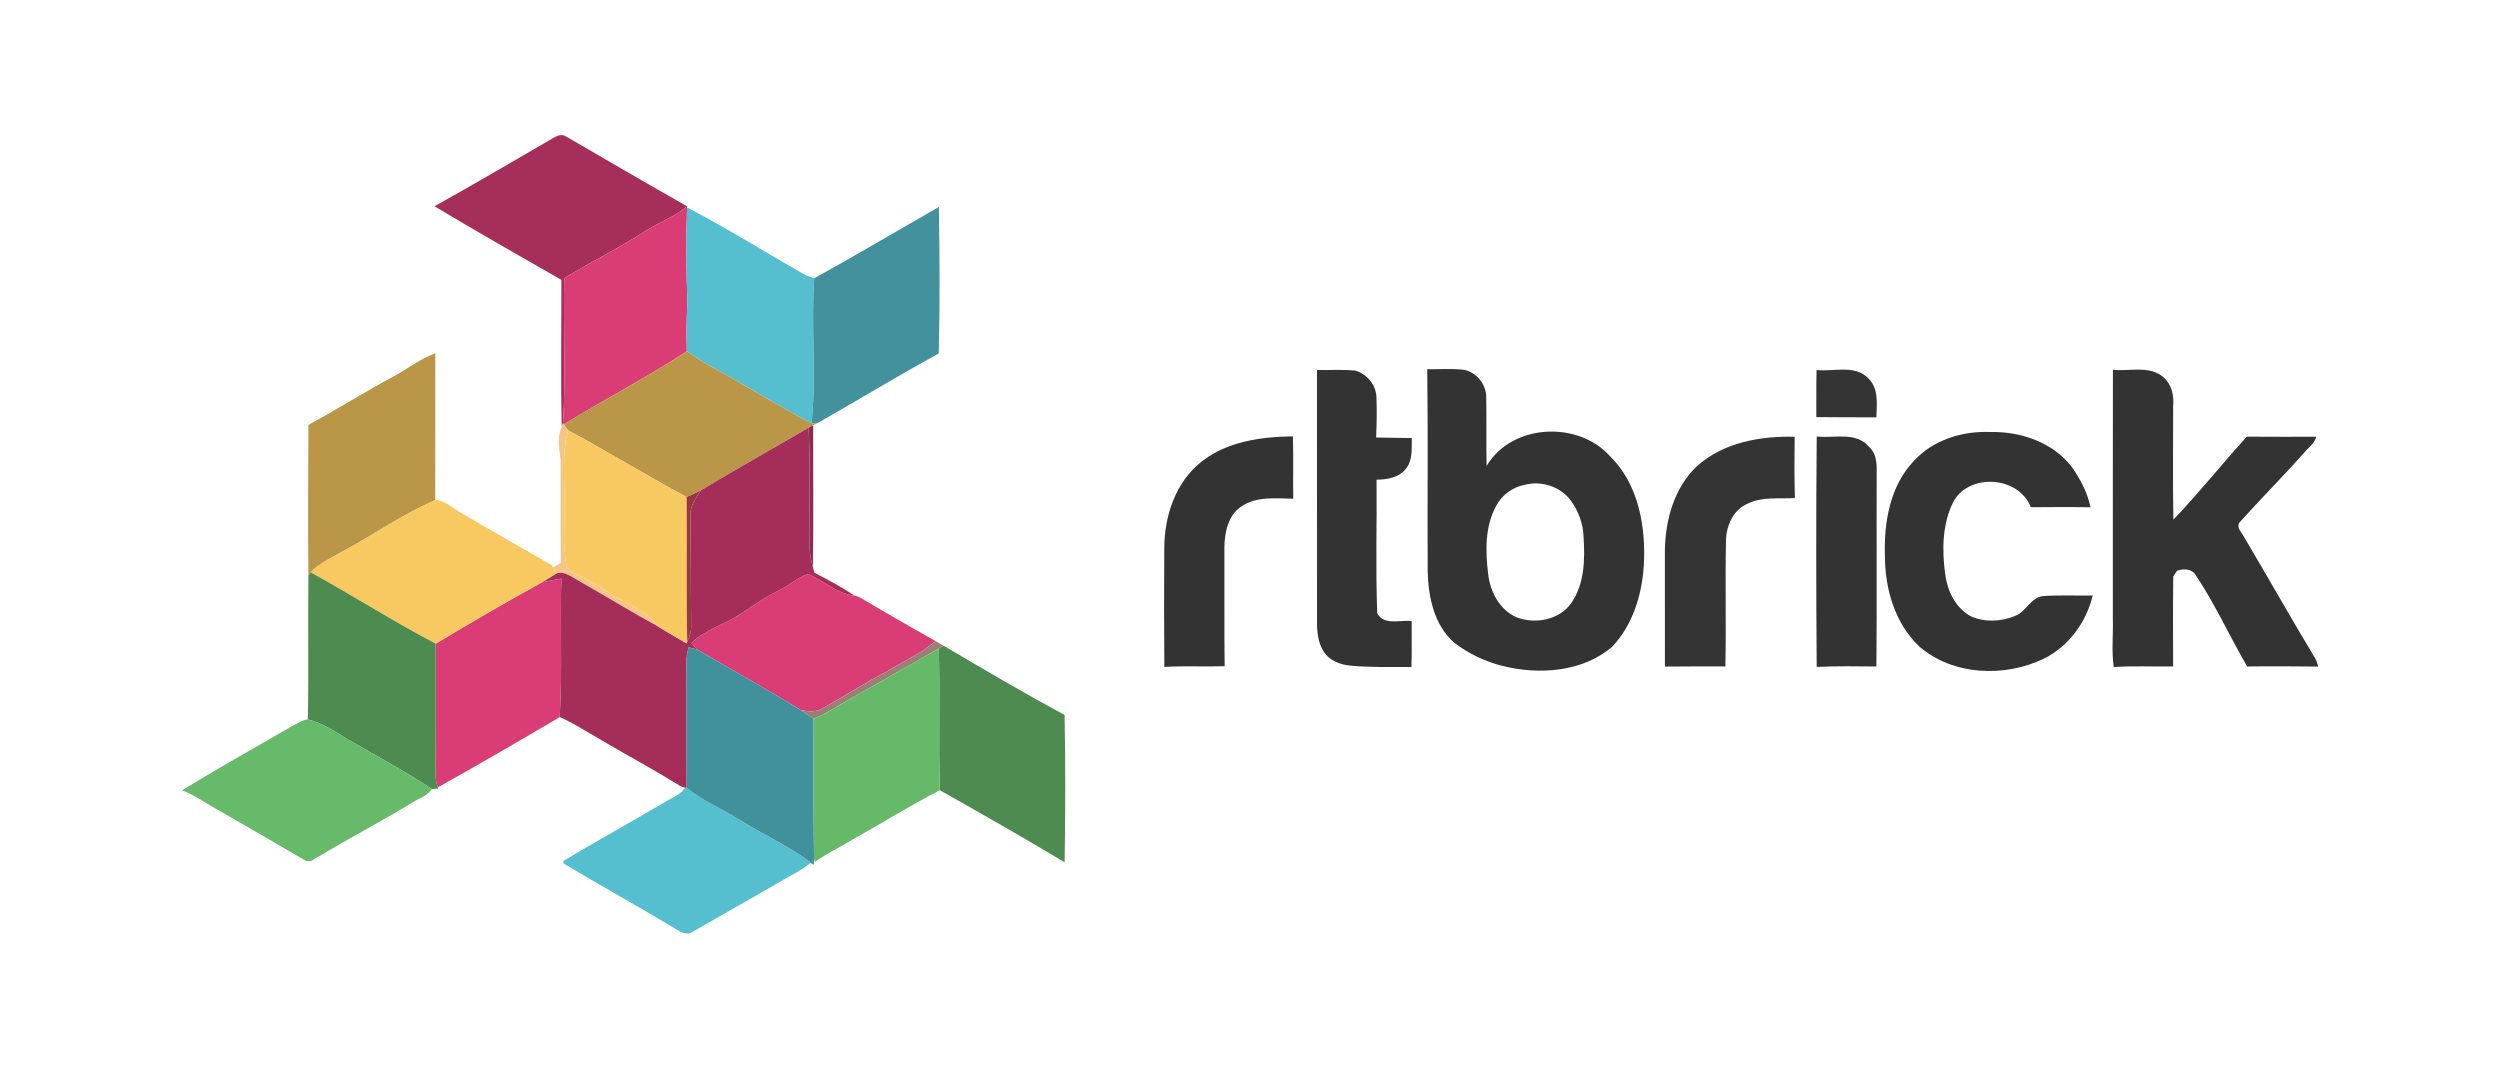 <?xml version="1.0" encoding="UTF-8" ?>
<!DOCTYPE svg PUBLIC "-//W3C//DTD SVG 1.1//EN" "http://www.w3.org/Graphics/SVG/1.1/DTD/svg11.dtd">
<svg width="800pt" height="343pt" viewBox="0 0 800 343" version="1.1" xmlns="http://www.w3.org/2000/svg">
  <g/>
  <g>
    <path fill="#a62e5a" opacity="1.00" d=" M 177.07 44.14 C 178.28 43.39 179.87 42.78 181.18 43.70 C 194.06 51.18 206.92 58.68 219.88 66.03 C 215.78 69.47 210.63 71.26 206.16 74.15 C 197.87 79.54 188.94 83.84 180.55 89.05 C 180.19 104.48 181.13 119.96 180.16 135.37 L 179.76 136.55 C 179.38 120.91 179.67 105.23 179.64 89.57 C 166.06 81.81 152.47 74.04 139.04 66.01 C 151.80 58.87 164.44 51.50 177.07 44.14 Z"/>
  </g>
  <g>
    <path fill="#da3c76" opacity="1.00" d=" M 206.16 74.15 C 210.63 71.26 215.78 69.47 219.88 66.03 L 219.86 66.37 C 219.53 76.55 219.62 86.76 219.95 96.94 C 219.71 102.08 219.60 107.23 219.80 112.38 C 207.05 120.83 193.37 127.76 180.40 135.86 L 180.16 135.37 C 181.13 119.96 180.19 104.48 180.55 89.05 C 188.94 83.84 197.87 79.54 206.16 74.15 Z"/>
    <path fill="#da3c76" opacity="1.00" d=" M 249.55 188.75 C 252.64 187.22 255.27 184.77 258.56 183.69 C 263.65 185.74 267.82 190.06 273.47 190.62 C 274.72 190.77 275.74 191.57 276.82 192.15 C 284.24 196.61 291.82 200.81 299.32 205.13 C 294.73 209.17 289.04 211.64 283.86 214.82 C 276.83 218.42 270.24 222.81 263.32 226.61 C 261.19 228.04 258.60 227.61 256.23 227.23 C 245.33 220.47 234.05 214.34 223.02 207.80 C 222.58 207.29 221.69 206.26 221.25 205.75 C 226.03 201.22 232.62 199.63 237.90 195.86 C 241.64 193.26 245.49 190.81 249.55 188.75 Z"/>
    <path fill="#da3c76" opacity="1.00" d=" M 173.48 186.31 C 175.51 185.85 177.58 185.50 179.64 185.14 C 179.15 199.91 180.02 214.72 179.11 229.47 C 166.19 237.10 153.20 244.65 140.09 251.96 C 139.59 250.37 139.27 248.72 139.34 247.05 C 139.48 233.36 139.40 219.67 139.42 205.98 C 150.65 199.22 161.99 192.63 173.48 186.31 Z"/>
  </g>
  <g>
    <path fill="#55bfcf" opacity="1.00" d=" M 219.86 66.37 C 232.77 73.12 245.13 80.88 257.80 88.05 C 258.70 88.42 259.61 88.75 260.55 89.06 C 259.49 104.50 261.28 120.08 259.71 135.48 C 248.87 129.80 238.48 123.29 227.76 117.39 C 224.99 115.91 222.33 114.23 219.80 112.38 C 219.60 107.23 219.71 102.08 219.95 96.94 C 219.62 86.76 219.53 76.55 219.86 66.37 Z"/>
    <path fill="#55bfcf" opacity="1.00" d=" M 219.23 252.06 L 219.74 252.08 C 224.78 256.38 231.08 258.73 236.60 262.32 C 244.11 267.03 252.32 270.64 259.40 276.02 C 256.85 278.33 253.70 279.74 250.77 281.48 C 241.06 287.16 231.21 292.61 221.48 298.28 C 219.54 299.43 217.45 298.05 215.83 297.00 C 204.07 289.96 192.05 283.34 180.30 276.28 C 180.29 276.10 180.26 275.72 180.25 275.53 C 190.88 269.09 201.81 263.16 212.50 256.81 C 214.81 255.33 217.65 254.46 219.23 252.06 Z"/>
  </g>
  <g>
    <path fill="#42919d" opacity="1.00" d=" M 260.55 89.06 C 273.95 81.64 287.14 73.82 300.44 66.21 C 300.69 81.83 300.80 97.49 300.40 113.11 C 287.32 120.27 274.54 128.01 261.59 135.41 C 261.12 135.43 260.18 135.47 259.71 135.48 C 261.28 120.08 259.49 104.50 260.55 89.06 Z"/>
  </g>
  <g>
    <path fill="#ba9748" opacity="1.00" d=" M 126.39 120.20 C 130.68 117.80 134.65 114.77 139.29 113.03 C 139.32 128.71 139.29 144.39 139.27 160.07 C 128.83 164.52 119.50 171.20 109.50 176.54 C 106.01 178.54 102.22 180.21 99.40 183.16 L 98.69 184.15 C 98.49 168.10 98.62 152.03 98.69 135.97 C 108.01 130.88 117.02 125.23 126.39 120.20 Z"/>
    <path fill="#ba9748" opacity="1.00" d=" M 180.40 135.86 C 193.37 127.76 207.05 120.83 219.80 112.38 C 222.33 114.23 224.99 115.91 227.76 117.39 C 238.48 123.29 248.87 129.80 259.71 135.48 C 260.18 135.47 261.12 135.43 261.59 135.41 C 261.25 135.57 260.57 135.91 260.22 136.07 C 259.85 136.27 259.11 136.66 258.74 136.86 C 247.27 143.56 235.67 150.03 224.31 156.90 C 222.80 157.67 221.25 158.36 219.71 159.06 C 206.91 152.19 194.54 144.55 181.74 137.67 C 181.41 137.22 180.74 136.31 180.40 135.86 Z"/>
  </g>
  <g>
    <path fill="#333333" opacity="1.00" d=" M 421.43 118.39 C 425.49 118.51 429.57 118.17 433.62 118.59 C 437.35 119.58 440.37 123.19 440.46 127.09 C 440.63 131.39 440.54 135.71 440.36 140.01 C 444.16 140.11 447.96 140.09 451.77 140.17 C 451.70 143.43 452.12 147.08 450.01 149.85 C 447.83 152.81 443.94 153.47 440.50 153.50 C 440.63 167.74 440.16 182.01 440.72 196.23 C 442.80 200.26 448.09 198.30 451.73 198.74 C 451.72 203.63 451.81 208.53 451.66 213.43 C 445.13 213.43 438.57 213.60 432.06 213.00 C 428.82 212.66 425.36 211.40 423.59 208.50 C 421.73 205.66 421.43 202.20 421.45 198.90 C 421.41 172.06 421.47 145.22 421.43 118.39 Z"/>
    <path fill="#333333" opacity="1.00" d=" M 456.72 118.14 C 460.52 118.21 464.35 117.88 468.14 118.30 C 472.26 118.86 475.58 122.85 475.59 126.98 C 475.74 134.35 475.53 141.73 475.72 149.10 C 483.72 135.58 504.87 134.54 515.14 145.91 C 524.37 154.93 526.73 168.60 526.02 181.01 C 525.41 190.37 522.48 199.98 515.94 206.92 C 506.42 215.08 492.60 216.02 480.86 213.11 C 475.30 211.71 469.95 209.19 465.40 205.71 C 458.94 200.10 457.08 191.14 456.86 182.96 C 456.73 161.36 457.00 139.75 456.72 118.14 M 488.05 155.11 C 484.13 155.82 480.63 158.34 478.78 161.86 C 475.12 168.52 475.32 176.50 476.23 183.82 C 476.91 189.52 479.97 195.30 485.48 197.61 C 491.42 199.79 499.07 198.36 502.83 192.94 C 507.03 186.85 507.21 179.11 506.75 171.99 C 506.66 167.75 505.15 163.59 502.66 160.18 C 499.41 155.74 493.34 153.75 488.05 155.11 Z"/>
    <path fill="#333333" opacity="1.00" d=" M 676.13 118.33 C 681.52 118.91 687.95 116.80 692.41 120.81 C 695.03 123.11 695.70 126.70 695.41 130.03 C 695.42 142.11 695.26 154.20 695.48 166.28 C 703.67 157.77 711.01 148.45 718.98 139.73 C 726.38 139.80 733.78 139.75 741.19 139.76 C 740.78 141.58 739.30 142.73 738.09 144.01 C 731.07 151.97 723.55 159.47 716.47 167.37 C 715.74 169.06 717.39 170.40 718.06 171.78 C 725.70 184.63 733.01 197.67 740.74 210.47 C 741.29 211.33 741.54 212.34 741.83 213.31 C 734.26 213.23 726.68 213.15 719.11 213.28 C 713.50 203.70 708.94 193.49 702.76 184.25 C 701.52 181.95 698.82 181.87 696.63 182.65 C 696.34 183.10 695.75 183.99 695.45 184.44 C 695.32 194.05 695.37 203.66 695.40 213.27 C 689.06 213.37 682.71 213.01 676.38 213.46 C 675.67 208.33 676.25 203.17 676.11 198.02 C 676.13 171.46 676.07 144.89 676.13 118.33 Z"/>
    <path fill="#333333" opacity="1.00" d=" M 612.44 147.50 C 618.57 140.76 627.98 137.85 636.92 138.25 C 646.73 138.01 657.21 141.65 663.22 149.74 C 665.80 153.57 668.05 157.76 668.95 162.33 C 662.58 162.21 656.21 162.27 649.85 162.31 C 646.10 152.48 630.50 151.26 625.23 160.28 C 621.48 167.47 621.39 175.99 622.48 183.86 C 623.21 189.19 625.76 194.52 630.64 197.20 C 635.07 199.20 640.37 198.95 644.82 197.10 C 648.30 195.77 649.70 191.41 653.56 190.77 C 658.92 190.35 664.31 190.66 669.68 190.56 C 667.59 199.12 661.97 206.88 653.99 210.79 C 641.48 216.83 624.92 216.20 614.15 206.86 C 606.37 199.46 603.19 188.48 603.18 177.99 C 602.79 167.26 604.77 155.54 612.44 147.50 Z"/>
    <path fill="#333333" opacity="1.00" d=" M 581.35 139.68 C 586.91 140.31 593.93 138.02 598.07 142.98 C 600.38 144.95 600.61 148.16 600.54 150.99 C 600.45 171.75 600.64 192.51 600.45 213.28 C 594.08 213.21 587.70 213.11 581.34 213.42 C 581.16 188.84 581.13 164.26 581.35 139.68 Z"/>
    <path fill="#333333" opacity="1.00" d=" M 384.51 147.71 C 392.72 141.24 403.56 139.77 413.72 139.63 C 413.96 146.28 413.72 152.94 413.84 159.59 C 408.26 159.50 401.97 158.73 397.14 162.14 C 393.00 164.91 391.90 170.30 391.81 174.96 C 391.86 187.71 391.74 200.45 391.88 213.19 C 385.45 213.40 379.02 213.01 372.59 213.42 C 372.47 200.65 372.49 187.88 372.57 175.10 C 372.65 164.92 376.28 154.17 384.51 147.71 Z"/>
  </g>
  <g>
    <path fill="#343434" opacity="1.00" d=" M 581.30 118.40 C 586.79 119.00 593.57 116.58 597.90 121.10 C 601.25 124.36 600.56 129.32 600.44 133.55 C 594.03 133.50 587.63 133.57 581.22 133.47 C 581.28 128.45 581.15 123.42 581.30 118.40 Z"/>
    <path fill="#343434" opacity="1.00" d=" M 543.11 149.10 C 551.54 141.56 563.33 139.50 574.29 139.76 C 574.21 146.30 574.19 152.84 574.36 159.37 C 569.30 159.70 563.93 158.84 559.23 161.18 C 554.67 163.10 552.38 168.23 552.32 172.96 C 552.02 186.39 552.41 199.83 552.12 213.26 C 545.67 213.24 539.22 213.23 532.77 213.31 C 532.74 200.86 532.76 188.41 532.76 175.96 C 532.95 166.20 535.79 155.95 543.11 149.10 Z"/>
  </g>
  <g>
    <path fill="#f3c587" opacity="1.00" d=" M 179.76 136.55 L 180.16 135.37 L 180.40 135.86 C 180.74 136.31 181.41 137.22 181.74 137.67 C 179.70 145.62 180.82 153.86 180.57 161.96 C 180.74 168.52 180.00 175.21 181.43 181.66 C 185.20 184.73 190.03 186.21 193.95 189.13 C 199.37 192.99 206.54 194.79 210.50 200.44 C 201.94 195.77 193.64 190.65 185.17 185.84 C 182.95 184.66 180.68 182.62 177.99 183.52 C 177.72 183.04 177.18 182.08 176.91 181.61 C 177.55 181.25 178.82 180.55 179.46 180.19 C 179.33 169.13 179.45 158.06 179.40 147.00 C 178.89 143.52 178.26 139.90 179.76 136.55 Z"/>
  </g>
  <g>
    <path fill="#892e52" opacity="1.00" d=" M 258.74 136.86 C 259.11 136.66 259.85 136.27 260.22 136.07 C 260.17 151.23 260.36 166.39 260.13 181.55 C 259.46 179.12 259.01 176.62 258.99 174.10 C 258.90 161.69 259.40 149.26 258.74 136.86 Z"/>
  </g>
  <g>
    <path fill="#a52d5a" opacity="1.00" d=" M 224.31 156.90 C 235.67 150.03 247.27 143.56 258.74 136.86 C 259.40 149.26 258.90 161.69 258.99 174.10 C 259.01 176.62 259.46 179.12 260.13 181.55 C 260.25 181.98 260.49 182.85 260.61 183.28 C 265.00 185.53 269.37 187.87 273.47 190.62 C 267.82 190.06 263.65 185.74 258.56 183.69 C 255.27 184.77 252.64 187.22 249.55 188.75 C 245.49 190.81 241.64 193.26 237.90 195.86 C 232.62 199.63 226.03 201.22 221.25 205.75 C 221.69 206.26 222.58 207.29 223.02 207.80 C 222.36 207.64 221.03 207.31 220.37 207.15 C 219.94 208.72 219.62 210.33 219.66 211.97 C 219.75 225.34 219.62 238.71 219.74 252.08 L 219.23 252.06 C 217.91 251.83 216.83 250.99 215.71 250.33 C 207.38 245.21 198.73 240.63 190.34 235.61 C 186.63 233.50 183.05 231.15 179.11 229.47 C 180.02 214.72 179.15 199.91 179.64 185.14 C 177.58 185.50 175.51 185.85 173.48 186.31 C 175.01 185.43 176.48 184.44 177.99 183.52 C 180.68 182.62 182.95 184.66 185.17 185.84 C 193.64 190.65 201.94 195.77 210.50 200.44 C 213.55 202.28 216.61 204.10 219.70 205.88 L 219.91 205.31 C 220.72 203.65 221.28 201.87 221.16 200.01 C 221.14 188.31 221.01 176.62 220.93 164.93 C 220.75 161.86 222.77 159.35 224.31 156.90 Z"/>
  </g>
  <g>
    <path fill="#f7c960" opacity="1.00" d=" M 181.74 137.67 C 194.54 144.55 206.91 152.19 219.71 159.06 C 219.89 174.48 219.57 189.90 219.91 205.31 L 219.70 205.88 C 216.61 204.10 213.55 202.28 210.50 200.44 C 206.54 194.79 199.37 192.99 193.95 189.13 C 190.03 186.21 185.20 184.73 181.43 181.66 C 180.00 175.21 180.74 168.52 180.57 161.96 C 180.82 153.86 179.70 145.62 181.74 137.67 Z"/>
    <path fill="#f7c960" opacity="1.00" d=" M 109.50 176.54 C 119.50 171.20 128.83 164.52 139.27 160.07 C 142.36 160.02 144.53 162.43 147.06 163.82 C 156.80 169.60 166.69 175.12 176.48 180.82 L 176.91 181.61 C 177.18 182.08 177.72 183.04 177.99 183.52 C 176.48 184.44 175.01 185.43 173.48 186.31 C 161.99 192.63 150.65 199.22 139.42 205.98 C 125.82 198.84 112.87 190.53 99.40 183.16 C 102.22 180.21 106.01 178.54 109.50 176.54 Z"/>
  </g>
  <g>
    <path fill="#963941" opacity="1.00" d=" M 219.71 159.06 C 221.25 158.36 222.80 157.67 224.31 156.90 C 222.77 159.35 220.75 161.86 220.93 164.93 C 221.01 176.62 221.14 188.31 221.16 200.01 C 221.28 201.87 220.72 203.65 219.91 205.31 C 219.57 189.90 219.89 174.48 219.71 159.06 Z"/>
  </g>
  <g>
    <path fill="#4d8b50" opacity="1.00" d=" M 98.69 184.15 L 99.40 183.16 C 112.87 190.53 125.82 198.84 139.42 205.98 C 139.40 219.67 139.48 233.36 139.34 247.05 C 139.27 248.72 139.59 250.37 140.09 251.96 L 140.19 252.35 C 139.69 252.38 138.69 252.44 138.19 252.47 C 129.51 246.73 120.30 241.83 111.29 236.62 C 107.21 234.15 103.20 231.37 98.50 230.21 C 98.83 214.86 98.48 199.50 98.69 184.15 Z"/>
    <path fill="#4d8b50" opacity="1.00" d=" M 300.41 207.46 C 300.79 207.25 301.54 206.82 301.92 206.61 C 314.73 214.18 327.59 221.72 340.67 228.80 C 340.97 244.50 340.93 260.22 340.68 275.93 C 327.50 268.03 314.14 260.40 300.74 252.87 C 300.26 237.74 300.84 222.59 300.41 207.46 Z"/>
  </g>
  <g>
    <path fill="#9c7f74" opacity="1.00" d=" M 299.32 205.13 C 300.18 205.62 301.05 206.11 301.92 206.61 C 301.54 206.82 300.79 207.25 300.41 207.46 C 290.10 213.54 279.58 219.26 269.23 225.27 C 266.40 227.08 263.42 228.64 260.36 230.02 C 258.98 229.09 257.61 228.15 256.23 227.23 C 258.60 227.61 261.19 228.04 263.32 226.61 C 270.24 222.81 276.83 218.42 283.86 214.82 C 289.04 211.64 294.73 209.17 299.32 205.13 Z"/>
  </g>
  <g>
    <path fill="#41919d" opacity="1.00" d=" M 219.66 211.97 C 219.62 210.33 219.94 208.72 220.37 207.15 C 221.03 207.31 222.36 207.64 223.02 207.80 C 234.05 214.34 245.33 220.47 256.23 227.23 C 257.61 228.15 258.98 229.09 260.36 230.02 C 260.29 244.98 260.29 259.95 260.50 274.92 L 260.39 276.79 L 259.40 276.02 C 252.32 270.64 244.11 267.03 236.60 262.32 C 231.08 258.73 224.78 256.38 219.74 252.08 C 219.62 238.71 219.75 225.34 219.66 211.97 Z"/>
  </g>
  <g>
    <path fill="#66b969" opacity="1.00" d=" M 269.23 225.27 C 279.58 219.26 290.10 213.54 300.41 207.46 C 300.84 222.59 300.26 237.74 300.74 252.87 C 291.24 257.75 282.18 263.46 272.83 268.63 C 268.87 271.12 264.59 273.08 260.79 275.81 L 260.50 274.92 C 260.29 259.95 260.29 244.98 260.36 230.02 C 263.42 228.64 266.40 227.08 269.23 225.27 Z"/>
  </g>
  <g>
    <path fill="#66ba69" opacity="1.00" d=" M 93.18 232.53 C 94.90 231.67 96.54 230.42 98.50 230.21 C 103.20 231.37 107.21 234.15 111.29 236.62 C 120.30 241.83 129.51 246.73 138.19 252.47 C 136.80 254.72 134.09 255.42 131.99 256.80 C 122.20 262.77 112.00 268.03 102.20 273.97 C 100.82 274.55 99.56 276.07 97.94 275.51 C 88.51 269.98 79.05 264.49 69.56 259.07 C 65.80 256.99 62.29 254.42 58.25 252.89 C 69.74 245.85 81.52 239.28 93.18 232.53 Z"/>
  </g>
</svg>
